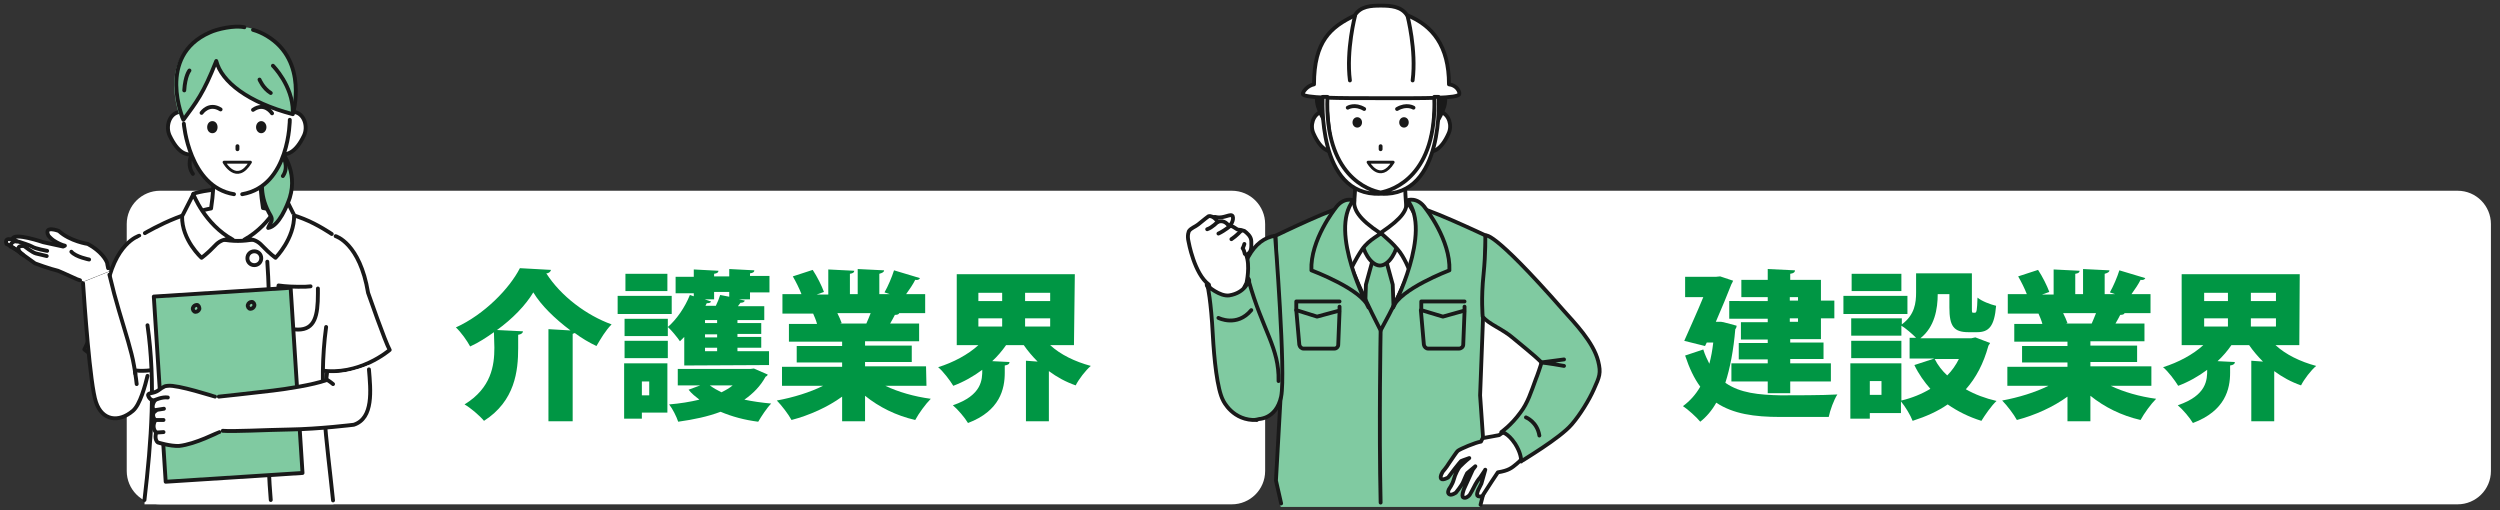<?xml version="1.0" encoding="utf-8"?>
<!-- Generator: Adobe Illustrator 28.1.0, SVG Export Plug-In . SVG Version: 6.00 Build 0)  -->
<svg version="1.1" id="_レイヤー_1" xmlns="http://www.w3.org/2000/svg" xmlns:xlink="http://www.w3.org/1999/xlink" x="0px"
	 y="0px" viewBox="0 0 578 118" style="enable-background:new 0 0 578 118;" xml:space="preserve">
<rect x="0" y="0" width="578" height="118" fill="#333333" stroke="none"/>
<style type="text/css">
	.st0{fill:#FFFFFF;}
	.st1{fill:#009644;}
	.st2{fill:none;stroke:#191919;stroke-width:0.9;stroke-linecap:round;stroke-linejoin:round;}
	.st3{fill:#FFFFFF;stroke:#191919;stroke-width:0.9;stroke-linecap:round;stroke-linejoin:round;}
	.st4{fill:#80CAA1;stroke:#191919;stroke-width:0.9;stroke-linecap:round;stroke-linejoin:round;}
	.st5{fill:#191919;}
	.st6{fill:#FFFFFF;stroke:#191919;stroke-width:0.67;stroke-linecap:round;stroke-linejoin:round;}
	.st7{fill:#80CAA1;}
	.st8{fill:#FFFFFF;stroke:#191919;stroke-width:0.89;stroke-linecap:round;stroke-linejoin:round;}
	.st9{fill:#80CAA1;stroke:#191919;stroke-width:0.89;stroke-linecap:round;stroke-linejoin:round;}
	.st10{fill:none;stroke:#191919;stroke-width:0.89;stroke-linecap:round;stroke-linejoin:round;}
	.st11{fill:#191919;stroke:#191919;stroke-width:0.89;stroke-linecap:round;stroke-linejoin:round;}
</style>
<path class="st0" d="M37,44.1h247.8c4.3,0,7.7,3.5,7.7,7.7v57.1c0,4.3-3.5,7.7-7.7,7.7H37c-4.3,0-7.7-3.5-7.7-7.7V51.8
	C29.3,47.5,32.8,44.1,37,44.1z"/>
<g>
	<path class="st1" d="M114.2,76.8c-1.7,1.2-3.5,2.4-5.5,3.3c-0.7-1.3-2.1-3.3-3.3-4.4c6.6-3,12.4-9,14.8-13.7l7.2,0.4
		c-0.1,0.4-0.5,0.8-1.1,0.8c3.4,5.3,9.3,9.7,15.1,11.8c-1.4,1.4-2.5,3.3-3.5,5c-1.7-0.8-3.4-1.8-5-3c-0.1,0-0.3,0.1-0.5,0.2v20.2
		h-5.6V76.1l5.1,0.3c-3.6-2.7-6.8-5.8-8.6-8.8c-1.8,3-4.8,6.1-8.4,8.7c2,0.1,4,0.2,6,0.3c0,0.4-0.4,0.7-1.1,0.8v3.1
		c0,5.2-0.7,12.2-7.9,16.8c-1-1.2-3.1-3-4.5-3.8c6.2-3.8,6.9-9,6.9-13.1L114.2,76.8L114.2,76.8z"/>
	<path class="st1" d="M155.3,68.4v4.2h-12.5v-4.2H155.3z M154.3,84v11.4h-5.9v1.4h-4.1V84L154.3,84L154.3,84z M144.4,73.7h10v4h-10
		V73.7z M144.4,82.8v-4h10v4H144.4z M154.3,63.3v4h-9.7v-4H154.3z M150.1,88.2h-1.7v3.2h1.7V88.2z M158.2,84.5v-6.6
		c-0.3,0.3-0.7,0.7-1,1c-0.6-0.9-2-2.6-2.8-3.3c2-1.7,4-4.6,5.1-7.4l0.9,0.3v-0.7h-4.2v-3.8h4.2v-1.7l5.7,0.3c0,0.4-0.3,0.6-1,0.7
		v0.6h3.5v-1.7l5.8,0.3c0,0.4-0.3,0.6-1,0.7v0.6h4.5v3.8h-4.5v1.6h-2.6l1.4,0.3c-0.1,0.3-0.4,0.5-1,0.5l-0.6,0.8h6.1V74h-6.2v0.7
		h5.5v2.5h-5.5v0.7h5.5v2.5h-5.5v0.8h7.3v3.2L158.2,84.5L158.2,84.5z M174.3,85.2l3.2,1.4c-0.1,0.3-0.3,0.4-0.5,0.5
		c-1.2,2.2-2.9,3.9-4.9,5.3c1.9,0.4,4,0.7,6.2,0.9c-1,1-2.3,3-3,4.2c-3.2-0.4-6.1-1.2-8.7-2.3c-2.9,1.1-6.2,1.8-9.8,2.3
		c-0.4-1.2-1.3-3-2.1-4c2.5-0.2,4.9-0.6,7-1.1c-0.9-0.7-1.8-1.4-2.5-2.3l2.7-1h-5.2v-3.8h16.8L174.3,85.2L174.3,85.2z M165.1,69.2
		h-2.2l1.5,0.5c-0.1,0.3-0.4,0.4-1,0.4l-0.3,0.6h2.4c0.4-0.8,0.8-1.8,1-2.5l2.1,0.4v-1.1h-3.5L165.1,69.2L165.1,69.2z M165.8,74.7
		V74H163v0.7H165.8z M165.8,78v-0.7H163V78H165.8z M165.8,81.2v-0.8H163v0.8H165.8z M164.1,89.1c0.8,0.6,1.7,1.1,2.7,1.6
		c1-0.5,1.9-1,2.6-1.6H164.1L164.1,89.1z"/>
	<path class="st1" d="M214.2,89.2h-9.5c2.9,1.4,6.7,2.5,10.5,3c-1.2,1.2-2.8,3.4-3.6,4.9c-4.4-1-8.4-3-11.6-5.6v5.9h-5.3v-5.7
		c-3.3,2.4-7.5,4.3-11.7,5.4c-0.7-1.3-2.3-3.4-3.4-4.5c3.8-0.7,7.7-1.9,10.7-3.4h-9.5v-4.4h13.9v-1h-10.5v-3.8h10.5v-1h-12.3v-4.1
		h6.5c-0.2-0.8-0.6-1.7-0.9-2.4h-7.1V68h4.4c-0.5-1.3-1.3-2.9-2-4.1l4.6-1.5c1,1.5,2.1,3.7,2.6,5.1l-1.7,0.6h2.7v-5.8l6,0.3
		c0,0.4-0.3,0.6-1,0.7V68h1.8v-5.8l6.1,0.3c0,0.4-0.4,0.6-1.1,0.8V68h2.4l-1.2-0.4c0.8-1.4,1.7-3.5,2.2-5.1l6,1.8
		c-0.2,0.4-0.6,0.5-1.1,0.4c-0.5,1-1.3,2.2-2.1,3.3h4.4v4.4h-6c-0.1,0.3-0.5,0.4-1,0.4c-0.3,0.6-0.7,1.3-1.1,2h6.7v4.1H200v1h10.8
		v3.8H200v1h14.1L214.2,89.2L214.2,89.2z M200.3,74.8c0.3-0.7,0.7-1.6,1-2.4h-7.7c0.4,0.8,0.8,1.7,1,2.3l-0.4,0.1v0L200.3,74.8
		L200.3,74.8z"/>
	<path class="st1" d="M248.3,79.8h-5.5c2.4,2.2,5.7,3.8,9.4,4.8c-1.2,1-2.8,3.1-3.5,4.5c-2.3-0.8-4.3-1.9-6.2-3.3v11.6h-5.3v-14
		l2.7,0.2c-1.2-1.2-2.3-2.5-3.2-3.8h-4.1c-0.9,1.3-2,2.6-3.2,3.7l4,0.2c0,0.4-0.3,0.7-1.1,0.8v1.7c0,3.7-1.1,8.8-8.5,11.6
		c-0.7-1.2-2.4-3.2-3.5-4.1c6.8-2.3,6.8-6,6.8-8.2c-2,1.5-4.3,2.8-6.7,3.7c-0.8-1.3-2.3-3.3-3.5-4.3c3.5-1.1,6.9-2.9,9.3-5.1h-5
		V63.4h27.3L248.3,79.8L248.3,79.8z M226.2,67.7v1.9h5.5v-1.9H226.2L226.2,67.7z M226.2,73.6v1.9h5.5v-1.9H226.2L226.2,73.6z
		 M242.8,69.6v-1.9h-5.8v1.9H242.8z M242.8,75.5v-1.9h-5.8v1.9H242.8z"/>
</g>
<g>
	<g>
		<path class="st0" d="M33.2,54.3c0,0-6.9,1.8-8.7,13.4c0,0-4,11.5-5,13.2c0,0,7.1,6.2,16.1,4.7L33.2,54.3L33.2,54.3z"/>
		<path class="st2" d="M32.2,54.5c0,0-5.9,1.6-7.7,13.1c0,0-4,11.5-5,13.2c0,0,7.1,6.2,16.1,4.7"/>
	</g>
	<g>
		<path class="st0" d="M76.4,54.3c0,0,6.9,1.8,8.7,13.4c0,0,4,11.5,5,13.2c0,0-7.1,6.2-16.1,4.7L76.4,54.3L76.4,54.3z"/>
		<path class="st2" d="M77.6,54.6c0,0,5.6,1.6,7.5,13.1c0,0,4,11.5,5,13.2c0,0-7.1,6.2-16.1,4.7"/>
	</g>
	<g>
		<path class="st0" d="M33.4,116.6h43.7l-3-23.4l2.8-38.5c0,0-3.3-2.8-6.6-4.2c-3.5-1.4-7-1.9-7.5-2c-1.7-0.3-13.4-0.6-15.2-0.2
			c-0.4,0.1-3.8,0.9-6.8,2c-3.9,1.5-8.8,4.8-8.8,4.8L35.4,93L33.4,116.6L33.4,116.6z"/>
		<path class="st2" d="M61.8,60.5c1.3,18.6-0.8,36.3,0.8,55.1"/>
		<path class="st3" d="M60.4,59.7c0,0.9-0.7,1.6-1.6,1.6s-1.6-0.7-1.6-1.6s0.7-1.6,1.6-1.6S60.4,58.8,60.4,59.7z"/>
		<path class="st2" d="M71.8,66.2c-0.8,0.1-1.2,0.1-2.9,0.1c-2.5,0-4.5-0.3-4.5-0.3c-0.1,0.6-0.1,1.3-0.1,1.9c0,5.1,0.7,8.3,4.6,8.3
			s4.6-3.2,4.6-8.3c0-0.4,0-0.8,0-1.2"/>
		<path class="st2" d="M77,115.7c-1.4-13.7-3.5-26.2-1.6-40.1"/>
		<path class="st2" d="M34.1,75.2c1.9,13.2,0.9,26.8-0.7,40.4"/>
		<path class="st2" d="M33.5,53.9c0,0,3.4-2,7.2-3.5c3-1.2,6.4-1.9,6.8-2c1.7-0.5,13.4-0.2,15.2,0.2c0.5,0.1,4.1,0.6,7.5,2
			c3.3,1.3,6.5,3.5,6.5,3.5"/>
		<path class="st3" d="M65.5,52H44.7v-7.2c0,0,3-1.2,10.2-1.2s10.5,1.2,10.5,1.2V52z"/>
		<path class="st3" d="M60.8,48.1c-1-6.2-0.7-12.6-0.7-12.6H49.3c0,0,0.5,6.3-0.5,12.7c-1.8,0.3-4.5,1-4.5,2.5c0,2.8,5.6,5,10.7,5
			s10.6-2.2,10.6-5C65.5,49.1,62.8,48.4,60.8,48.1L60.8,48.1z"/>
		<path class="st3" d="M44.7,44.9c0,0,2.6,6.9,9.1,10.5c0,0-2.2-0.7-4.1,1.4c-1.8,1.9-3.1,2.8-3.1,2.8s-4.6-4.1-4.5-9.6L44.7,44.9z"
			/>
		<path class="st3" d="M65.6,44.9c0,0-2.6,6.9-9.1,10.5c0,0,2.2-0.7,4.1,1.4c1.8,1.9,3.1,2.8,3.1,2.8s4.4-4.4,4.3-9.9
			C68,49.8,65.6,44.9,65.6,44.9z"/>
	</g>
	<g>
		<path class="st0" d="M31.3,86.4c0,0-0.5-3.2-0.9-4.6c-0.8-3.3-2.6-8.7-4-13.9c-0.5-2-1-3.8-1.2-5.1l-6,2.4c0.1,1.1,1.5,23.5,3,28
			c1.4,4.2,5.2,4.8,8.5,2c1.7-1.4,2.7-4.2,3.2-6.3l0.5-2.6L31.3,86.4L31.3,86.4z"/>
		<path class="st2" d="M31.6,88.8c-0.2-1.9-0.4-2.8-0.4-2.8"/>
		<path class="st2" d="M19.2,65.5c0.3,4.3,1.6,23.5,3,27.5c1.4,4.2,5.2,4.8,8.5,2c1.7-1.4,2.9-6,3.4-8.1"/>
		<path class="st2" d="M31.3,86.4c0,0-0.5-3.2-0.9-4.6c-0.8-3.3-2.6-8.7-4-13.9c-0.4-1.6-0.8-3.2-1.1-4.4"/>
	</g>
	<g>
		<path class="st0" d="M24.8,60.9c-0.2-0.8-1.5-2.9-4.5-4.5c0,0-4.1-0.6-6.7-3c0,0-3.6-1.4-2.4,1.1c0,0,0.6,0.7,1.2,1.1
			c0.9,0.6,2,1.1,2.6,1.2L14.6,57L10,56c0,0-6.7-2.2-7.1-0.8c0.1,0,0.3,0.2,1,0.6c0,0-3.1-1.5-2.4,0.6l1,0.5c0,0,2.2,1.5,3.1,2.2
			l2.5,1.8c0,0,3.5,1.3,5.3,1.7c0,0,1.9,0.8,3.6,1.6c1.8,0.8,2.3,0.8,2.3,0.8s0,0,0,0.1l6-2.4C25,61.6,24.8,60.9,24.8,60.9
			L24.8,60.9z"/>
		<path class="st0" d="M2.9,55.2C2.9,55.2,2.9,55.2,2.9,55.2C2.8,55.2,2.9,55.2,2.9,55.2z"/>
		<path class="st2" d="M25,62c-0.2-0.8-0.2-1.1-0.2-1.1c-0.2-0.8-1.5-2.9-4.5-4.5c0,0-4.1-0.6-6.7-3c0,0-3.6-1.4-2.4,1.1
			c0,0,0.6,0.7,1.2,1.1c0.9,0.6,2,1.1,2.6,1.2L14.6,57L10,56c0,0-6.7-2.3-7.1-0.8c0,0-0.3-0.2,1,0.6c0,0-3.1-1.5-2.4,0.6l1,0.5
			c0,0,2.2,1.5,3.1,2.2l2.5,1.8c0,0,3.5,1.3,5.3,1.7c0,0,1.9,0.8,3.6,1.6c0.6,0.3,1.1,0.5,1.5,0.6"/>
		<path class="st2" d="M5.4,59c0,0-1.1-1.2-3-2c0,0,0.1-1.8,2.3-1c0,0,2.2,0.7,2.7,1c0.7,0.5,3.5,1,3.5,1"/>
		<path class="st2" d="M10.8,59.2c0,0-1.7-0.4-2.5-0.6c-0.8-0.2-2.7-1.7-2.7-1.7s-2.4-0.4-0.8,1.7"/>
		<path class="st2" d="M20.6,60c0,0-3.1-0.6-4.1-1.8"/>
	</g>
	<g>
		<path class="st4" d="M67,45.7c-0.6,1.8-2.5,6.6-5,7c0.5-1.3,1.2-1.7,0.6-2.8c-5.2-8.6,1.1-16.2,2-15.4
			C65.1,34.9,68.9,39.5,67,45.7z"/>
		<path class="st2" d="M44.3,35.7c0,0-1.2,2.4,0.3,4.5"/>
		<path class="st2" d="M65.4,36c0,0,1.5,2.6,0,4.7"/>
		<g>
			<path class="st3" d="M64.6,29.1c-0.7,2.1-2.2,5.7-0.2,6.4c1.9,0.6,4-0.2,5.9-4.2c0.9-2,0.1-4.7-1.8-5.3
				C66.5,25.3,65.3,27,64.6,29.1L64.6,29.1z"/>
			<path class="st3" d="M44.9,29.1c0.7,2.1,2.2,5.7,0.2,6.4s-4-0.2-5.9-4.2c-0.9-2-0.1-4.7,1.8-5.3C43,25.3,44.2,27,44.9,29.1
				L44.9,29.1z"/>
			<path class="st0" d="M67.7,20.9c-0.4-9.6-6-14.1-12.6-14.2C48.3,6.6,42.4,10.7,42,20.6c-0.3,8,1.8,17.6,6.7,22
				c4.5,4,9.8,1.8,11.2,0.8C65.4,39.5,68.1,29.6,67.7,20.9z"/>
			<path class="st2" d="M46.6,26.1c0,0,1.7-2.5,4.4-0.8"/>
			<path class="st2" d="M62.9,26.2c0,0-1.7-2.7-4.4-0.8"/>
			<g>
				<ellipse class="st5" cx="60.4" cy="29.4" rx="1.2" ry="1.4"/>
				<path class="st5" d="M50.3,29.4c0,0.8-0.5,1.4-1.2,1.4s-1.2-0.6-1.2-1.4s0.5-1.4,1.2-1.4S50.3,28.6,50.3,29.4z"/>
			</g>
			<path class="st6" d="M57.9,37.5c-3.2,5.3-6.1,0-6.1,0s1.2,0,3,0S57.9,37.5,57.9,37.5z"/>
			<path class="st2" d="M42.5,28.6c0,0,1.2,14.6,11.6,16.3"/>
			<path class="st2" d="M67,27.7c0,0,0,15.3-11,17.2"/>
			<line class="st2" x1="54.9" y1="33.8" x2="54.9" y2="34.5"/>
		</g>
		<g>
			<path class="st7" d="M48.4,7.5c-13,5.7-6.5,20.2-6.5,20.2c3.2-3.8,4.8-6.2,8-13.6c1.2,4.8,7.4,9.6,17.7,12.3
				c0,0,3.6-12.6-6.1-18.4C57.6,5.6,52.7,5.6,48.4,7.5L48.4,7.5z"/>
			<path class="st2" d="M56.5,6.3c-2.3-0.5-6.3,0.4-8,1.2C36,13,42.4,27.7,42.4,27.7c3-4.1,4.6-6,7.6-13.6
				c1.2,4.8,7.4,9.6,17.7,12.3c0,0,3.7-12.3-6-18.1c-1-0.6-2.1-1.1-3.2-1.4"/>
			<path class="st2" d="M63.1,15.2c0,0,4.6,4.6,4.6,10.6"/>
			<path class="st2" d="M43.8,16.3c0,0-1,1.2-1.2,4.6"/>
			<path class="st2" d="M60,18.4c0,0,0.8,2,2.6,3.1"/>
		</g>
	</g>
	<g>
		
			<rect x="36.9" y="67.5" transform="matrix(0.998 -6.400979e-02 6.400979e-02 0.998 -5.587 3.562)" class="st4" width="31.7" height="42.9"/>
		<path class="st4" d="M58.8,70.7c-0.1,0.4-0.5,0.7-0.9,0.7s-0.7-0.5-0.6-0.9c0.1-0.4,0.5-0.7,0.9-0.7S58.9,70.3,58.8,70.7z"/>
		<path class="st4" d="M46.1,71.4c-0.1,0.4-0.5,0.7-0.9,0.7s-0.7-0.5-0.6-0.9c0.1-0.4,0.5-0.7,0.9-0.7S46.1,71,46.1,71.4z"/>
	</g>
	<g>
		<path class="st0" d="M85.2,84.4c0,0-1,0.6-4.3,1.4c-2.6,0.7-5.3,0.5-5.3,0.5l-0.2,1.6c-3.1,1.1-9,2-12.3,2.4
			c-5,0.6-13.9,1.6-14,1.6l-0.7,3.8l1.2,4c2.5,0.2,11.6-0.3,17.5-0.3c6.8-0.1,14.8-1.1,14.8-1.1C86.4,96.6,85.7,89.1,85.2,84.4
			L85.2,84.4z"/>
		<path class="st2" d="M75.6,86.3l-0.2,1.6c-3.1,1.1-9,2-12.3,2.4c-5,0.6-12.4,1.4-12.5,1.4"/>
		<path class="st2" d="M51.5,99.6c2.5,0.2,9.7-0.2,15.5-0.3c6.8-0.1,14.8-1.1,14.8-1.1c4.6-1.5,3.9-8,3.5-12.8"/>
		<path class="st2" d="M75.6,87.8c0,0,0.7,0.4,1.4,1"/>
	</g>
	<g>
		<path class="st0" d="M38.8,89.2c-0.9,0.1-0.6,0.1-1.4,0.5c-0.5,0.3-0.6,0.5-1.2,0.8c-1.2,0.6-2.4,0.2-1.8,1.3
			c0.5,0.9,1.4,0.8,1.4,0.8c-0.4,0.5-1,2,0.2,2.4c0,0-1.3,0.6-0.1,2.2c0,0-1,1.5,0.2,2.8c0,0-0.5,1.6,0.4,2.3c0,0,2.9,0.9,4.9,0.8
			c3.8-0.4,9.1-3.2,9.3-3.2l0.2-4.3L50,91.8C49.9,91.8,41,89,38.8,89.2L38.8,89.2z"/>
		<path class="st2" d="M49.7,91.7c-0.1,0-8.7-2.8-10.9-2.5c-0.9,0.1-0.6,0.1-1.4,0.5c-0.5,0.3-0.6,0.5-1.2,0.8
			c-1.2,0.6-2.4,0.2-1.8,1.3c0.5,0.9,1.4,0.8,1.4,0.8c-0.4,0.5-1,2,0.2,2.4c0,0-1.3,0.6-0.1,2.2c0,0-1,1.5,0.2,2.8
			c0,0-0.5,1.6,0.4,2.3c0,0,2.9,0.9,4.9,0.8c3.8-0.4,9.1-3.2,9.3-3.2"/>
		<path class="st2" d="M35.8,92.5c0,0,1.7-0.8,3-0.6"/>
		<line class="st2" x1="37.9" y1="94.5" x2="36" y2="94.8"/>
		<line class="st2" x1="37.8" y1="97.1" x2="36.1" y2="97.1"/>
		<line class="st2" x1="37.8" y1="99.9" x2="36.3" y2="100"/>
	</g>
</g>
<path class="st0" d="M320.4,44.1h247.8c4.3,0,7.7,3.5,7.7,7.7v57.1c0,4.3-3.5,7.7-7.7,7.7H320.4c-4.3,0-7.7-3.5-7.7-7.7V51.8
	C312.6,47.5,316.1,44.1,320.4,44.1z"/>
<g>
	<path class="st1" d="M398.5,74.5l3,0.8c0,0.3-0.1,0.6-0.3,0.8c-0.4,4.8-1.2,9-2.3,12.4c3.4,2.4,7.8,2.8,12.8,2.9
		c2.6,0,9.9,0,13.1-0.2c-0.8,1.2-1.7,3.7-2,5.2h-11.2c-6,0-10.9-0.7-14.8-3.3c-1,1.8-2.3,3.3-3.7,4.4c-0.8-1-2.9-2.9-4-3.6
		c1.6-1.2,2.9-2.6,4-4.5c-1.4-1.9-2.5-4.2-3.5-7.2l4.2-1.4c0.4,1.3,0.9,2.3,1.4,3.3c0.4-1.5,0.7-3.1,0.9-4.9h-1.5l-0.4,0.8l-4.8-1.2
		c1.4-3.2,3.1-6.9,4.4-10.1h-4.2v-4.7h7.1l1-0.1l3,1c-0.1,0.3-0.3,0.6-0.4,0.8c-0.9,2.3-2.2,5.5-3.6,8.7h1.2L398.5,74.5L398.5,74.5z
		 M408.7,69.5v-0.8h-6.1v-4h6.1v-2.5l6.3,0.3c0,0.4-0.3,0.7-1.1,0.8v1.4h7.1v4.8h3.1v4.1H421v4.8h-7.1v0.8h7.7v3.8h-7.7V84h9.4v4.2
		h-9.4v2.7h-5.2v-2.7h-8.4V84h8.4v-0.9h-6.7v-3.8h6.7v-0.8h-6.2v-4h6.2v-0.8h-8.9v-4.1H408.7L408.7,69.5z M415.7,68.7h-1.9v0.8h1.9
		V68.7z M415.7,74.4v-0.8h-1.9v0.8H415.7z"/>
	<path class="st1" d="M441,68.4v4.2h-14.8v-4.2H441z M456.7,78l3.4,1.3c-0.1,0.3-0.3,0.4-0.4,0.7c-1.1,4-2.8,7.3-5.2,10
		c2.1,1.2,4.5,2.1,7.1,2.7c-1.2,1.1-2.7,3.3-3.5,4.6c-2.9-0.9-5.5-2.2-7.8-3.8c-2.3,1.6-5,2.8-8.1,3.8c-0.5-1.3-1.7-3.3-2.7-4.5v2.7
		h-7.2v1.3h-4.5V84h11.8v8.6c2.5-0.6,4.7-1.5,6.7-2.7c-1.4-1.6-2.7-3.4-3.7-5.5l4.6-1.5h-5.7v-4.8h1.5c-0.9-0.9-2.4-2.2-3.4-2.8v2.3
		H428v-4h11.7V75c3-2.2,3.3-5,3.3-7.4v-4.4h12.9v7.9c0,1.1,0,1.2,0.3,1.2h0.4c0.4,0,0.5-0.5,0.6-3.5c0.9,0.8,3,1.6,4.3,1.9
		c-0.4,4.8-1.7,6.1-4.4,6.1h-2c-3.4,0-4.4-1.4-4.4-5.7V68H448c0,3.4-0.7,7.6-4,10.2h11.8L456.7,78L456.7,78z M439.6,78.8v4H428v-4
		H439.6z M439.6,63.3v4h-11.5v-4H439.6z M435,91.3v-3.2h-2.7v3.2H435z M447.3,83c0.7,1.4,1.7,2.7,2.9,3.8c1.1-1.1,2-2.4,2.7-3.8
		H447.3z"/>
	<path class="st1" d="M497.5,89.2H488c2.9,1.4,6.7,2.5,10.5,3c-1.2,1.2-2.8,3.4-3.6,4.9c-4.4-1-8.4-3-11.6-5.6v5.9H478v-5.7
		c-3.3,2.4-7.5,4.3-11.7,5.4c-0.7-1.3-2.3-3.4-3.4-4.5c3.8-0.7,7.7-1.9,10.7-3.4h-9.5v-4.4H478v-1h-10.5v-3.8H478v-1h-12.3v-4.1h6.5
		c-0.2-0.8-0.6-1.7-0.9-2.4h-7.1V68h4.4c-0.5-1.3-1.3-2.9-2-4.1l4.6-1.5c1,1.5,2.1,3.7,2.6,5.1l-1.7,0.6h2.7v-5.8l6,0.3
		c0,0.4-0.3,0.6-1,0.7V68h1.8v-5.8l6.1,0.3c0,0.4-0.4,0.6-1.1,0.8V68h2.4l-1.2-0.4c0.8-1.4,1.7-3.5,2.2-5.1l6,1.8
		c-0.2,0.4-0.6,0.5-1.1,0.4c-0.5,1-1.3,2.2-2.1,3.3h4.4v4.4h-6c-0.1,0.3-0.5,0.4-1,0.4c-0.3,0.6-0.7,1.3-1.1,2h6.7v4.1h-12.5v1h10.8
		v3.8h-10.8v1h14.1V89.2L497.5,89.2z M483.6,74.8c0.3-0.7,0.7-1.6,1-2.4H477c0.4,0.8,0.8,1.7,1,2.3l-0.4,0.1v0L483.6,74.8
		L483.6,74.8z"/>
	<path class="st1" d="M531.6,79.8h-5.5c2.4,2.2,5.7,3.8,9.4,4.8c-1.2,1-2.8,3.1-3.5,4.5c-2.3-0.8-4.3-1.9-6.2-3.3v11.6h-5.3v-14
		l2.7,0.2c-1.2-1.2-2.3-2.5-3.2-3.8h-4.1c-0.9,1.3-2,2.6-3.2,3.7l4,0.2c0,0.4-0.3,0.7-1.1,0.8v1.7c0,3.7-1.1,8.8-8.6,11.6
		c-0.7-1.2-2.4-3.2-3.5-4.1c6.8-2.3,6.8-6,6.8-8.2c-2,1.5-4.3,2.8-6.7,3.7c-0.8-1.3-2.3-3.3-3.5-4.3c3.5-1.1,6.9-2.9,9.3-5.1h-5
		V63.4h27.3L531.6,79.8L531.6,79.8z M509.6,67.7v1.9h5.5v-1.9H509.6z M509.6,73.6v1.9h5.5v-1.9H509.6z M526.2,69.6v-1.9h-5.8v1.9
		H526.2z M526.2,75.5v-1.9h-5.8v1.9H526.2z"/>
</g>
<g>
	<g>
		<path class="st8" d="M318.9,90.6c-10.3-16.2-8.7-42.8-8.7-42.8h17.4C327.6,47.8,329.3,74.5,318.9,90.6L318.9,90.6z"/>
		<path class="st8" d="M311.4,55.8c2.5-7.4,1.9-18.1,1.9-18.1H325c0,0-0.9,10.2,1.8,18.1H311.4z"/>
		<polygon class="st9" points="317.2,60.7 320.6,60.7 322,65.8 323.4,104.5 318.8,110.8 314.5,104.5 315.8,65.8 		"/>
		<path class="st9" d="M315,56c0-1.8,2.4-1.8,4-1.9c1.6,0,4.1,0,4.1,1.8s-1.8,5.5-4.1,5.5C316.8,61.3,315,57.7,315,56z"/>
		<path class="st7" d="M296.1,91.6l-1.2-36.9c0,0,15.3-7.4,15.4-6.3c0.3,4.9-2.6,5.7,8.9,28.2c11.4-20.8,8.4-23.3,8.6-28.2
			c0.1-1.1,15.8,6.3,15.8,6.3l-1.4,36.9l1.4,20.2l-1.4,5.4h-46.1l-1.3-6.7L296.1,91.6L296.1,91.6z"/>
		<path class="st10" d="M296.2,116.4l-1.2-5.3l1.1-19.7l-1.2-36.9c0,0,15.3-7.4,15.4-6.3c0.3,4.9-2.6,5.7,8.9,28.2
			c11.4-20.8,8.4-23.3,8.6-28.2c0.1-1.1,15.8,6.3,15.8,6.3l-1.4,36.9l1.4,20.2l-1.3,5.1"/>
		<path class="st10" d="M319.2,76.6c0,0-0.4,22,0,39.6"/>
		<g>
			<polyline class="st10" points="309.7,69.7 299.7,69.7 299.7,71.7 304.5,73.2 309.7,71.8 309.7,70.9 			"/>
			<path class="st10" d="M309.7,72.1l-0.3,7.6c0,0.5-0.4,0.9-0.9,0.9h-7.1c-0.5,0-0.9-0.4-1-0.9l-0.7-8"/>
		</g>
		<g>
			<polyline class="st10" points="338.6,69.7 328.6,69.7 328.6,71.7 333.6,73.2 338.6,71.8 338.6,70.9 			"/>
			<path class="st10" d="M338.6,72.1l-0.3,7.6c0,0.5-0.5,0.9-1,0.9h-7.1c-0.5,0-0.9-0.4-1-0.9l-0.7-8"/>
		</g>
		<path class="st8" d="M327.4,50.2c0.1-0.2-2.3-4-2.2-3.8c0.2,2.1-0.9,4-5.8,7.3c-0.4,0.3,1.6,1.4,3.7,3.9c1.6,1.8,2.8,5,2.8,5
			C328.7,55.8,327.4,50.2,327.4,50.2z"/>
		<path class="st8" d="M310.4,49.2c-0.1-0.2,2.8-3.2,2.7-2.9c-0.2,2.1,1,4.3,6,7.6c0.4,0.2-2.6,1.4-4.2,3.8
			c-1.5,2.2-2.7,4.8-2.7,4.8C309.5,55.6,310.4,49.2,310.4,49.2z"/>
		<path class="st9" d="M312.9,46.3c0,0-2.3-0.9-4.2,1.9c0,0-5.8,7.3-5.5,14.3c0,0,11.8,4.4,13.2,8.6
			C316.4,71.1,307.1,53.6,312.9,46.3L312.9,46.3z"/>
		<path class="st9" d="M325.4,46.3c0,0,2.3-0.9,4.2,1.9c0,0,5.8,7.3,5.5,14.3c0,0-11.6,4.4-13,8.6C322.1,71.1,331.2,53.6,325.4,46.3
			L325.4,46.3z"/>
	</g>
	<g>
		<path class="st9" d="M294.8,54.5c-4.9,0.8-8.4,6-9.5,18.5c-1.3,13.9-2.7,22.2,4.4,23.8c1.1,0.3,5.3,0.3,6.5-5.1
			C297.3,86.3,294.8,54.5,294.8,54.5z"/>
		<path class="st9" d="M288.8,64.8c0.2,1-1.6,3.6-4.3,4.1c-2.7,0.5-5.3-2.1-5.5-3s2.1-1.8,4.8-2.3C286.5,63.1,288.6,63.8,288.8,64.8
			L288.8,64.8z"/>
		<g>
			<path class="st8" d="M283.5,52.8c-1.2,0.6-3.8,0.8-4.2,0c-0.4-0.8,0.6-3,1.9-2.6c1.8,0.4,3.4-1,3.8-0.2
				C285.3,50.8,284.7,52.2,283.5,52.8z"/>
			<path class="st0" d="M289.3,55.8c0-1.2-1.1-2-1.6-2.4c0,0-0.9-0.3-1.4-0.3c-0.4,0-1.3-1-2.3-1c0,0-0.9-1.4-2.3-0.8
				c0,0-1.1-1.6-2.2-1.3c0,0-1.1,0.8-2.4,1.9c-0.6,0.5-1.6,0.8-2.1,1.5c0,0-0.5,0.9-0.1,2.5c0,0,1.3,7.4,4.7,9.9l0.7,2.7
				c0,0,0.5,0.3,3.6-0.2s3.8-2.1,3.8-2.1l0.2-0.9c0,0,1.1-4,0.1-6.5C289.5,58.4,289.2,57,289.3,55.8L289.3,55.8z"/>
			<path class="st10" d="M287.7,56.4c0,0-0.2,0.7-0.4,1c0,0,0.3,0.3,0.5,1.3"/>
			<path class="st10" d="M287.7,66.4l0.5-1c0,0,0.9-4-0.1-6.5c1.4-0.5,1.2-1.9,1.2-3.1c0-1.2-1.1-2-1.6-2.4c0,0-0.9-0.3-1.4-0.3
				c-0.4,0-1.3-1-2.3-1c0,0-0.9-1.4-2.4-0.8c0,0-1.1-1.6-2.2-1.3c0,0-1.1,0.8-2.4,1.9c-0.6,0.5-1.6,0.8-2.1,1.5c0,0-0.5,0.9-0.1,2.5
				c0,0,1.3,7.4,4.7,9.9l0.4,1.9"/>
			<path class="st10" d="M287,53.3c0,0-1.2,1.3-2.3,2"/>
			<path class="st10" d="M284.6,52.1c0,0-1.4,1.2-2.9,1.9"/>
			<path class="st10" d="M281.5,51.3c0,0-1.2,1.3-2.4,1.7"/>
		</g>
		<path class="st7" d="M295.5,89.1c0.2-7.7-3.8-14-6.8-23.9c0,0-0.4,2.6-4.1,2.8c-4.1,0.3-5.4-1.9-5.4-1.9s0.4,3.7,0.9,9.1
			c0.5,5.1,0.8,13.6,2.4,16.5c0,0,1.9,6.7,8.6,4.7C293.5,95.7,295.4,92.3,295.5,89.1z"/>
		<path class="st10" d="M281.7,73.5c0,0,4.3,2.2,7.6-1.8"/>
		<path class="st10" d="M295.6,88.1c0.2-7.7-3.7-11.7-6.9-23.2c0,0-0.8,2.8-4.5,3.4c-2.2,0.3-5-2.2-5-2.2s0.8,3.4,1.2,11.3
			c0.3,5.5,1,12.6,2.4,15.2c0,0,2.2,4.8,7.8,4.5"/>
	</g>
	<g>
		<g>
			<path class="st8" d="M309,28.9c0.7,2,2,5.4,0.2,6s-3.8-0.2-5.5-4c-0.9-1.9-0.1-4.4,1.7-5S308.3,26.9,309,28.9L309,28.9z"/>
			<path class="st8" d="M329.6,28.9c-0.7,2-2,5.4-0.2,6s3.8-0.2,5.5-4c0.9-1.9,0.1-4.4-1.7-5S330.2,26.9,329.6,28.9L329.6,28.9z"/>
			<path class="st0" d="M331.4,22.5c-0.2,10.8-2.5,22.4-12.2,22.4c-10.4,0-12.2-13.1-12.2-22.4s5.8-15.9,12.6-15.9
				S331.6,13.2,331.4,22.5z"/>
			<path class="st10" d="M318.8,44.7c-10.4-0.7-11.4-13.9-11.4-13.9"/>
			<path class="st10" d="M331.1,30.7c0,0-0.8,13.3-11.2,14"/>
			<path class="st5" d="M325.7,28.3c0,0.7-0.5,1.2-1.1,1.2c-0.6,0-1.1-0.5-1.1-1.2s0.5-1.2,1.1-1.2
				C325.2,27.1,325.7,27.6,325.7,28.3z"/>
			<path class="st5" d="M314.9,28.3c0,0.7-0.5,1.2-1.1,1.2c-0.6,0-1.1-0.5-1.1-1.2s0.5-1.2,1.1-1.2
				C314.4,27.1,314.9,27.6,314.9,28.3z"/>
			<line class="st10" x1="319.2" y1="33.8" x2="319.2" y2="34.5"/>
			<path class="st10" d="M311.6,24.9c0,0,1.6-1,3.8,0.3"/>
			<path class="st10" d="M326.8,24.9c0,0-1.6-1-3.8,0.3"/>
			<path class="st6" d="M322.1,37.5c-3.1,5-5.8,0-5.8,0L322.1,37.5z"/>
		</g>
		<path class="st11" d="M332,22.8c0,1.3-0.6,6.6-0.6,6.6s2.4-3.2,2.7-5.7c0.2-1.3-0.3-3.3-0.9-3.3C332.6,20.4,332,21.5,332,22.8z"/>
		<path class="st11" d="M306.6,22.7c0,1.3,0.6,6.8,0.6,6.8s-2.4-3.4-2.7-5.9c-0.2-1.3,0.3-3.3,0.9-3.3
			C306.1,20.3,306.6,21.4,306.6,22.7z"/>
		<g>
			<path class="st8" d="M335,19.5c0-8.9-3.8-13.6-9.7-16c-1.3-2-3.7-2.2-6-2.2c-2.3,0-4.8,0.1-6.1,2.3c-5.5,2.6-9.4,5.9-9.4,15.9
				c-1.6,0.3-2.6,1.8-2.6,2.2c0,1,8.1,1,18.1,1s18.1,0.1,18.1-1C337.5,21.2,336.8,19.7,335,19.5L335,19.5z"/>
			<g>
				<path class="st10" d="M313.3,3.6c0,0-2.1,8-1.2,15"/>
				<path class="st10" d="M325.4,3.6c0,0,2.1,8,1.2,15"/>
			</g>
		</g>
		<path class="st8" d="M332.6,22.4h-1c0.7,18.3-9.6,21.6-12.4,22.1c-2.8-0.5-13-3.9-12.3-22.1l-1.1,0c0,0-1.4,23,13.3,22.4l0.1,0
			l0.1,0C334.1,45.5,332.6,22.4,332.6,22.4L332.6,22.4z"/>
	</g>
	<g>
		<path class="st8" d="M351.3,98.7l-1.9-0.1l-2.8,2l-3.8,0.7l-0.4,0.8c-1.3,0.2-4.8,1.7-5.3,2.1c-0.4,0.3-1.3,1.8-2.1,2.9
			c-0.6,1-1.4,1.9-1.4,1.9s-0.8,1.2-0.4,1.7c0.4,0.4,1.6-0.3,1.6-0.3s1-1.3,1.6-2.1c0.6-0.8,1.4-1.7,1.4-1.7s0.7-0.3,1.9-0.7
			c-0.9,0.7-1.9,1.7-2.2,2c-0.3,0.3-1.1,1.8-1.4,3c-0.3,1.1-1.1,2.2-1.1,2.2s-0.5,0.9,0.1,1.2c0.5,0.3,1.5-0.4,1.5-0.4
			s1.4-1.7,1.7-2.5c0.3-0.8,0.9-2,0.9-2l1.9-1.6l-0.6,0.8l-2,4.4c0,0-0.7,1.7-0.2,2c0.5,0.3,1.2-0.2,1.5-0.6
			c0.1-0.1,0.9-1.6,1.3-2.4c0.6-1.1,1.1-1.6,1.1-1.6l1.2-1.8c0.1,0-0.1,0,0,0l-0.9,3.2l-0.7,1.4c0,0-0.6,1.3-0.1,1.5
			c0.5,0.2,1,0,1,0l2.2-3.4l1.4-2.1c2.5-0.4,3.2-1,4.4-2c2.6-2.2,4.1-5.1,4.1-5.1L351.3,98.7L351.3,98.7z"/>
		<path class="st9" d="M369.5,83.5c-1.1-4.4-5.5-8.9-7.9-11.6c-17.1-19.5-18.2-17.4-18.2-17.4s0.1,3.9-0.4,8.9
			c-0.6,5.6-0.2,9.8-0.2,9.8c1.4,1.8,4.6,2.8,7.2,5.1c1.5,1.3,4.5,3.6,6.4,5.5c-0.1,0.5-1.1,3.4-1.3,3.8c-1.1,3-1.9,5.6-3.6,7.8
			c-2.1,2.9-4.4,4.5-4.4,4.5s1.4,0,3.2,2.7c1.2,1.9,1.4,3.3,1.4,4.1c0.1-0.2,8.9-5.3,11.7-8.6c1.9-2.2,4-5.6,5.1-8.1
			C369.8,87.1,370.2,86.3,369.5,83.5L369.5,83.5z"/>
		<path class="st10" d="M361.6,83.1l-5.3,0.7c0,0,2,0.2,5.3,0.8"/>
		<path class="st10" d="M352.8,96.5c0,0,2.6,1,3.1,4.2"/>
	</g>
</g>
</svg>
